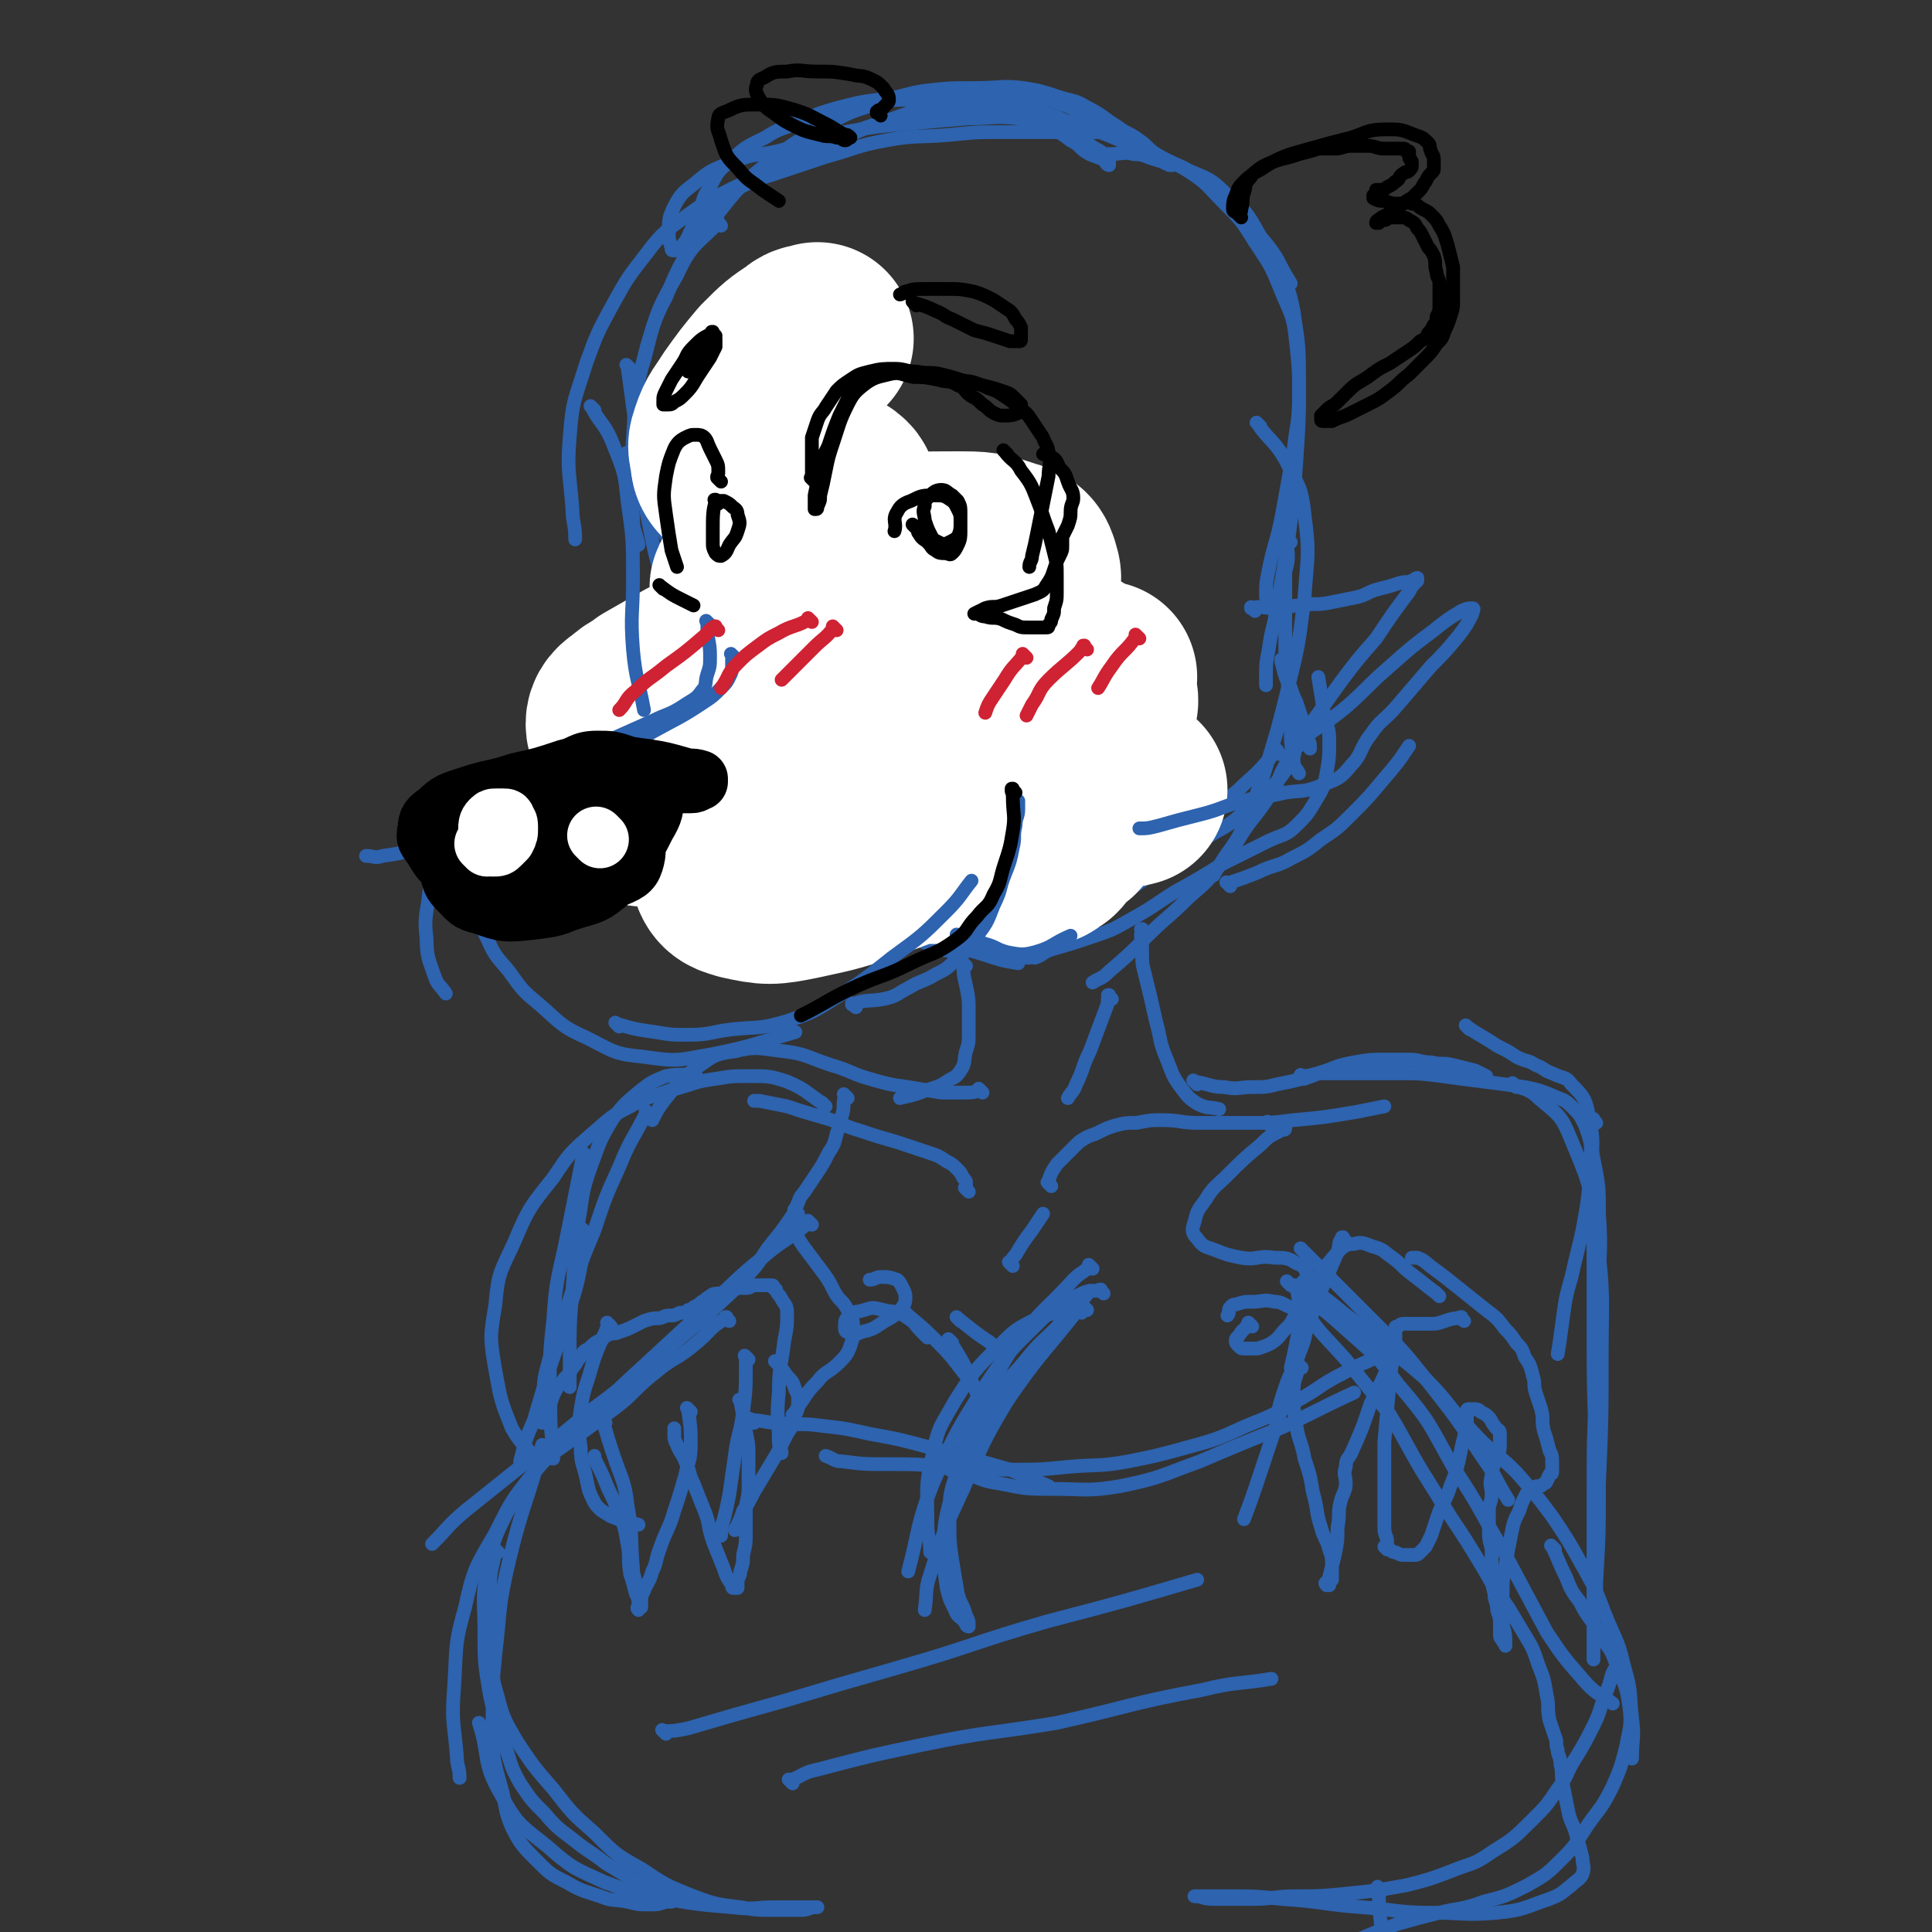 <svg viewBox='0 0 702 702' version='1.1' xmlns='http://www.w3.org/2000/svg' xmlns:xlink='http://www.w3.org/1999/xlink'><rect x="0" y="0" width="702" height="702" fill="#333333" stroke="none"/><g fill='none' stroke='#2D63AF' stroke-width='5' stroke-linecap='round' stroke-linejoin='round'><path d='M262,74c-1,-1 -1,-1 -1,-1 -1,-1 0,0 0,0 0,0 0,0 0,0 6,-4 6,-4 12,-7 8,-4 8,-4 16,-8 9,-4 9,-5 17,-8 9,-4 9,-4 17,-6 9,-2 9,-2 17,-3 9,-1 9,-1 17,0 7,0 7,1 13,2 5,1 5,1 10,3 5,2 5,2 9,5 4,2 3,3 7,5 2,1 3,1 5,2 1,1 1,2 2,2 0,-1 0,-1 0,-2 0,-1 0,-1 -1,-1 -2,-2 -2,-2 -4,-3 -3,-2 -3,-2 -5,-3 -5,-2 -5,-2 -9,-4 -7,-2 -7,-3 -14,-4 -9,-1 -9,0 -18,0 -12,1 -12,1 -23,2 -11,1 -11,1 -22,3 -11,2 -11,3 -21,6 -10,3 -11,1 -20,5 -8,3 -8,3 -14,8 -4,3 -5,4 -7,8 -2,4 -2,5 -2,9 0,3 0,3 1,6 0,1 0,1 1,1 1,0 1,0 2,-1 2,-2 2,-2 3,-4 2,-4 2,-5 4,-9 2,-5 1,-5 4,-9 3,-6 3,-6 8,-10 5,-5 6,-5 12,-8 6,-4 7,-3 13,-6 7,-3 7,-3 14,-5 8,-2 8,-2 16,-3 8,-1 8,-2 15,-3 9,-1 9,-1 18,-1 9,0 10,-1 18,0 6,1 6,1 12,3 6,2 6,1 11,4 6,3 6,4 11,7 4,3 4,2 8,5 3,2 3,3 6,5 2,2 2,2 4,3 1,0 0,1 1,1 0,0 1,0 1,0 0,0 0,0 0,0 -2,-1 -2,0 -3,-1 -3,-1 -3,-2 -6,-3 -5,-3 -5,-3 -10,-5 -7,-3 -7,-3 -14,-5 -9,-3 -9,-4 -17,-6 -10,-3 -10,-3 -20,-4 -9,-1 -9,0 -18,0 -10,1 -11,-1 -20,2 -11,3 -11,4 -21,9 -10,6 -10,6 -19,13 -11,9 -11,10 -19,20 -10,13 -11,13 -17,28 -7,13 -5,15 -10,29 '/><path d='M255,86c-1,-1 -1,-1 -1,-1 -1,-1 0,0 0,0 0,0 0,0 0,0 0,0 -1,0 0,0 0,-3 1,-3 2,-5 2,-3 2,-4 5,-6 7,-6 7,-6 14,-10 11,-6 12,-4 23,-9 12,-6 11,-7 24,-11 11,-4 11,-4 22,-6 10,-2 10,-1 20,-2 6,0 6,-1 12,0 5,0 5,0 10,2 4,1 4,2 8,4 3,2 3,3 6,5 2,1 2,1 4,2 1,0 2,0 2,0 0,0 0,0 -1,0 -3,0 -3,-1 -6,-1 -7,0 -7,0 -13,0 -11,0 -11,0 -21,0 -10,0 -10,0 -20,1 -12,1 -12,0 -23,2 -11,2 -11,3 -22,6 -9,3 -9,3 -18,6 -9,3 -9,2 -17,6 -8,4 -8,4 -15,9 -8,6 -9,6 -15,14 -7,9 -7,9 -12,18 -6,11 -6,11 -10,22 -4,13 -5,13 -6,27 -1,12 0,13 1,26 0,5 1,5 1,11 '/><path d='M262,82c-1,-1 -1,-1 -1,-1 -1,-1 0,0 0,0 0,0 0,0 0,0 0,0 0,-1 0,0 -8,8 -10,8 -15,19 -7,12 -7,13 -11,26 -4,16 -4,16 -5,33 -1,14 -1,14 0,29 0,5 1,5 2,10 '/><path d='M229,134c-1,-1 -1,-1 -1,-1 -1,-1 0,0 0,0 0,0 0,0 0,0 1,8 1,7 2,15 2,13 1,13 3,26 2,13 2,13 5,27 3,11 3,11 6,23 3,7 3,7 6,14 3,6 3,6 5,12 2,6 2,7 4,12 '/><path d='M229,166c-1,-1 -1,-1 -1,-1 -1,-1 0,0 0,0 0,0 0,0 0,0 0,0 0,0 0,0 -1,-1 0,0 0,0 4,9 4,9 8,18 4,9 5,9 9,18 5,10 5,10 9,21 5,10 4,10 8,20 4,10 4,10 7,19 3,7 3,7 5,13 '/><path d='M252,222c-1,-1 -1,-1 -1,-1 -1,-1 0,0 0,0 0,0 0,0 0,0 0,0 0,0 0,0 -1,-1 0,0 0,0 3,8 2,8 5,15 3,9 3,9 6,17 3,11 4,11 6,22 2,8 2,8 3,17 1,7 1,7 2,13 '/><path d='M267,247c-1,-1 -1,-1 -1,-1 -1,-1 0,0 0,0 1,2 1,2 1,4 1,3 1,3 1,5 1,6 1,6 2,12 1,6 2,6 2,11 1,11 1,11 1,22 0,8 0,8 0,16 0,4 1,4 1,8 '/><path d='M278,304c-1,-1 -1,-1 -1,-1 -1,-1 0,0 0,0 6,3 6,2 11,5 4,2 4,2 8,4 4,2 4,1 8,3 3,1 3,2 6,3 2,1 2,1 4,2 1,0 1,1 1,1 0,0 -1,0 -2,0 -4,-1 -4,-1 -7,-2 -6,-2 -6,-3 -11,-5 -7,-3 -7,-2 -13,-4 -4,-1 -4,-1 -7,-3 -1,0 -1,-1 -1,-1 0,0 1,0 1,0 3,1 3,1 6,2 7,3 7,4 13,7 8,5 8,4 15,9 8,6 7,7 15,12 8,5 8,5 16,8 4,2 4,1 8,2 '/><path d='M285,307c-1,-1 -1,-1 -1,-1 -1,-1 0,0 0,0 0,0 0,0 0,0 0,0 -1,-1 0,0 1,0 2,1 4,2 8,4 8,4 16,8 8,5 8,5 15,10 10,7 9,8 20,13 9,5 9,5 19,8 6,2 6,2 12,3 '/><path d='M396,56c-1,-1 -1,-1 -1,-1 -1,-1 0,0 0,0 0,0 0,0 0,0 0,0 0,0 0,0 -1,-1 0,0 0,0 0,0 0,0 0,0 4,1 4,1 8,1 5,0 5,-1 9,0 4,0 4,1 8,2 6,2 7,1 12,4 7,3 8,3 13,8 8,7 8,7 13,16 7,8 6,9 11,17 '/><path d='M416,54c-1,-1 -1,-1 -1,-1 -1,-1 0,0 0,0 0,0 0,0 0,0 0,0 -1,-1 0,0 1,1 2,1 5,3 7,4 7,3 13,7 6,4 6,5 11,10 7,7 7,7 12,15 6,9 6,9 10,19 4,9 4,9 5,18 1,9 1,10 1,19 0,10 -1,10 -2,20 -2,11 -2,11 -4,22 -2,11 -3,11 -5,21 -1,5 -1,5 -1,10 '/><path d='M468,103c-1,-1 -1,-1 -1,-1 -1,-1 0,0 0,0 0,0 0,0 0,0 0,0 0,0 0,0 -1,-1 0,0 0,0 2,6 2,6 3,11 2,13 2,13 2,25 0,15 0,15 -1,30 -1,14 -1,14 -3,29 -2,12 -2,12 -4,23 -1,8 -2,8 -3,16 -1,5 -1,5 -1,10 0,2 0,2 0,3 '/><path d='M469,197c-1,-1 -1,-1 -1,-1 -1,-1 0,0 0,0 0,0 0,0 0,0 0,0 0,-1 0,0 -1,2 0,3 0,6 0,4 -1,4 -1,7 0,6 0,6 0,11 0,7 0,7 0,13 0,8 0,8 1,16 0,7 0,7 1,14 0,7 0,7 1,13 0,3 1,3 2,5 '/><path d='M467,241c-1,-1 -1,-1 -1,-1 -1,-1 0,0 0,0 0,0 0,0 0,0 0,0 0,-1 0,0 -1,0 0,1 0,2 1,4 1,4 3,8 1,3 1,3 2,5 1,3 1,3 2,6 1,4 1,4 2,7 1,2 1,2 1,4 '/><path d='M472,271c-1,-1 -1,-1 -1,-1 -1,-1 0,0 0,0 0,0 0,0 0,0 -2,4 -2,4 -4,8 -3,5 -2,6 -5,10 -4,6 -4,6 -8,11 -5,7 -4,7 -9,13 -6,8 -6,8 -13,14 -8,8 -8,7 -15,14 -7,7 -7,7 -14,13 -3,3 -3,2 -6,4 '/><path d='M473,270c-1,-1 -1,-1 -1,-1 -1,-1 0,0 0,0 0,0 0,0 0,0 0,0 0,-1 0,0 -2,2 -1,3 -2,6 -1,3 -1,3 -3,5 -2,3 -2,3 -5,6 -5,5 -5,6 -11,10 -7,6 -8,5 -15,10 -8,5 -8,5 -15,10 -8,5 -8,6 -16,10 -7,4 -8,3 -14,7 -6,3 -6,4 -11,7 -4,2 -4,2 -7,5 -1,1 -1,1 -1,2 0,1 1,1 2,1 '/><path d='M465,274c-1,-1 -1,-1 -1,-1 -1,-1 0,0 0,0 0,0 0,0 0,0 0,0 0,-1 0,0 -2,1 -2,2 -3,3 -5,6 -6,6 -11,11 -6,5 -6,5 -11,10 -5,5 -5,5 -10,9 -7,6 -7,6 -13,11 -7,6 -7,6 -14,11 -7,5 -7,5 -13,10 -5,3 -5,3 -9,6 -2,1 -2,1 -4,3 0,0 0,1 0,1 3,-1 3,-2 6,-3 7,-2 7,-2 13,-4 9,-3 9,-3 16,-7 9,-5 8,-5 16,-10 9,-5 9,-5 17,-10 8,-4 8,-4 16,-8 6,-3 7,-2 11,-6 4,-4 4,-4 7,-9 3,-5 3,-5 4,-10 1,-6 1,-6 1,-12 0,-5 -1,-5 -2,-10 -1,-7 -1,-7 -2,-13 '/><path d='M351,351c-1,-1 -1,-1 -1,-1 -1,-1 0,0 0,0 0,0 0,0 0,0 0,0 -1,-1 0,0 0,3 0,4 1,8 1,5 1,5 1,9 0,4 0,4 0,8 0,4 0,4 -1,7 -1,4 0,4 -2,7 -2,3 -2,2 -5,4 -3,2 -4,2 -7,3 -5,2 -6,2 -10,3 '/><path d='M416,339c-1,-1 -1,-1 -1,-1 -1,-1 0,0 0,0 0,0 0,0 0,0 0,0 0,-1 0,0 -1,2 0,3 0,7 0,5 0,5 1,9 2,8 2,8 4,17 2,7 1,7 4,14 2,5 2,6 5,10 3,4 3,4 6,6 4,2 4,1 8,2 '/><path d='M357,397c-1,-1 -1,-1 -1,-1 -1,-1 0,0 0,0 0,0 0,0 0,0 0,0 0,0 0,0 -1,-1 0,0 0,0 -2,1 -3,1 -5,1 -5,0 -5,0 -9,0 -6,-1 -6,-1 -12,-2 -7,-1 -7,-1 -14,-3 -7,-2 -7,-3 -14,-5 -9,-3 -9,-4 -17,-5 -9,-1 -10,-2 -18,0 -8,1 -8,2 -14,6 -7,5 -6,5 -11,11 -3,4 -3,4 -5,8 '/><path d='M435,394c-1,-1 -1,-1 -1,-1 -1,-1 0,0 0,0 0,0 0,0 0,0 0,0 0,0 0,0 -1,-1 0,0 0,0 6,1 6,2 11,2 5,1 5,0 10,0 5,0 5,0 9,-1 5,-1 5,-1 9,-2 5,-1 5,-2 9,-3 5,-2 5,-2 10,-3 6,-1 6,-1 11,-1 5,0 5,0 9,0 4,0 4,1 8,1 4,1 4,0 8,1 4,1 4,1 8,2 2,1 2,1 4,2 '/><path d='M295,445c-1,-1 -1,-1 -1,-1 -1,-1 0,0 0,0 0,0 0,0 0,0 0,0 0,0 0,0 -1,-1 0,0 0,0 -8,7 -9,6 -17,13 -10,8 -10,9 -19,17 -13,12 -13,12 -26,24 -11,10 -10,10 -22,20 -4,4 -5,3 -10,7 '/><path d='M290,441c-1,-1 -1,-1 -1,-1 -1,-1 0,0 0,0 0,0 0,0 0,0 -4,6 -4,6 -8,11 -5,6 -4,7 -9,12 -6,7 -7,7 -13,13 -11,10 -11,9 -21,18 -12,10 -12,10 -24,19 -12,10 -12,10 -25,20 -10,8 -10,8 -20,16 -7,6 -6,6 -12,12 '/><path d='M265,480c-1,-1 -1,-1 -1,-1 -1,-1 0,0 0,0 0,0 0,0 0,0 0,0 0,-1 0,0 -6,3 -6,5 -11,9 -7,6 -8,5 -14,10 -9,7 -8,8 -16,14 -8,6 -8,6 -15,11 -8,6 -8,5 -14,12 -8,10 -8,10 -14,22 -7,12 -8,13 -11,27 -4,14 -3,14 -4,29 -1,13 0,13 1,25 0,4 1,4 1,8 '/><path d='M212,520c-1,-1 -1,-1 -1,-1 -1,-1 0,0 0,0 0,0 0,0 0,0 -3,3 -3,2 -6,5 -5,5 -6,5 -10,10 -6,8 -7,8 -11,16 -5,10 -5,11 -7,21 -2,10 -1,11 -1,21 0,12 0,12 2,24 2,9 2,9 5,17 3,8 2,8 6,15 4,6 4,6 9,11 5,6 6,6 11,10 5,4 6,4 11,8 5,3 5,3 10,6 4,2 4,2 7,3 3,1 3,1 5,2 1,0 2,0 2,1 0,1 0,1 0,2 -1,0 -1,0 -2,0 -3,1 -3,1 -6,1 -4,0 -4,0 -8,-1 -5,-1 -5,0 -10,-2 -6,-2 -7,-2 -12,-5 -6,-3 -6,-3 -11,-8 -5,-5 -6,-6 -9,-12 -3,-7 -2,-8 -4,-15 -2,-7 -2,-7 -3,-13 -1,-7 0,-7 0,-14 0,-11 0,-11 1,-21 2,-17 1,-17 5,-34 5,-21 7,-22 12,-42 '/><path d='M181,564c-1,-1 -1,-1 -1,-1 -1,-1 0,0 0,0 0,0 0,0 0,0 -1,7 -2,7 -2,15 -1,9 -1,9 0,18 1,11 0,11 3,21 2,8 3,9 7,16 6,9 6,9 13,17 7,9 7,9 15,16 8,8 8,8 17,13 9,6 9,6 19,10 8,3 9,3 17,4 6,1 6,1 12,1 5,0 5,0 10,0 3,0 3,-1 5,-1 1,0 1,0 1,0 -1,0 -2,0 -4,0 -6,0 -6,0 -11,0 -8,0 -8,1 -16,0 -12,-1 -12,-1 -24,-3 -11,-2 -11,-2 -22,-6 -11,-5 -12,-5 -21,-13 -10,-8 -11,-8 -17,-19 -7,-12 -4,-14 -8,-26 '/><path d='M474,455c-1,-1 -1,-1 -1,-1 -1,-1 0,0 0,0 0,0 0,0 0,0 0,0 0,0 0,0 -1,-1 0,0 0,0 6,6 6,6 11,11 8,8 8,8 16,16 10,10 10,10 18,20 11,14 11,14 21,29 5,7 4,7 9,15 '/><path d='M469,467c-1,-1 -1,-1 -1,-1 -1,-1 0,0 0,0 0,0 0,0 0,0 0,0 -1,-1 0,0 9,7 11,8 21,17 10,9 11,9 19,20 12,14 11,14 20,30 10,15 9,15 18,30 8,15 8,15 16,30 6,9 6,9 13,17 5,6 6,5 11,9 '/><path d='M475,467c-1,-1 -1,-1 -1,-1 -1,-1 0,0 0,0 0,0 0,0 0,0 0,0 -1,-1 0,0 6,5 7,5 14,11 8,6 8,6 15,12 8,6 8,6 15,12 9,9 8,10 16,18 8,9 9,8 17,16 7,8 7,8 13,16 6,9 6,9 11,18 5,9 5,9 8,17 4,10 5,10 7,19 3,10 2,10 3,19 1,8 0,8 0,15 '/><path d='M565,563c-1,-1 -1,-1 -1,-1 -1,-1 0,0 0,0 0,0 0,0 0,0 0,0 -1,-1 0,0 2,4 2,5 5,11 2,5 2,5 5,9 3,6 4,6 7,11 3,6 4,5 6,11 3,8 4,8 5,16 1,7 0,8 -1,14 -2,8 -2,8 -5,15 -4,8 -4,7 -9,14 -4,6 -4,7 -9,12 -6,6 -6,6 -13,10 -8,4 -8,4 -16,6 -8,3 -8,2 -16,4 -8,2 -8,2 -15,4 -8,3 -8,3 -15,6 -3,1 -3,2 -6,3 '/><path d='M589,606c-1,-1 -1,-1 -1,-1 -1,-1 0,0 0,0 0,0 0,0 0,0 0,0 0,-1 0,0 -3,3 -2,4 -4,9 -3,7 -2,7 -5,13 -3,6 -3,6 -6,11 -4,6 -3,7 -7,12 -4,6 -4,6 -9,11 -7,7 -7,7 -15,12 -7,5 -8,4 -15,7 -8,3 -8,3 -16,5 -11,2 -11,2 -21,3 -10,1 -10,1 -19,1 -8,0 -8,1 -16,1 -7,0 -7,0 -14,0 -4,0 -4,-1 -7,-1 0,0 0,0 0,0 6,0 6,0 12,0 10,0 10,0 20,1 15,1 15,2 29,3 13,1 13,2 25,2 12,0 12,1 24,0 10,-1 10,-2 19,-5 5,-2 4,-2 8,-5 2,-2 3,-2 4,-4 1,-3 0,-3 0,-6 -1,-4 -1,-4 -2,-7 -1,-5 -2,-5 -3,-9 -1,-5 -1,-5 -2,-10 -1,-4 0,-4 -1,-8 0,-3 -1,-3 -1,-5 -1,-3 0,-3 -1,-5 -1,-3 -1,-3 -2,-6 -1,-5 0,-5 -1,-9 -1,-6 -1,-6 -3,-11 -2,-6 -2,-6 -5,-11 -3,-5 -3,-5 -6,-10 -5,-7 -5,-7 -9,-14 -6,-10 -6,-10 -12,-19 -5,-8 -5,-8 -10,-16 -6,-10 -6,-11 -12,-21 -8,-10 -8,-10 -16,-20 -8,-9 -9,-9 -15,-18 -3,-4 -2,-5 -3,-9 '/><path d='M253,391c-1,-1 -1,-1 -1,-1 -1,-1 0,0 0,0 0,0 0,0 0,0 -5,1 -5,0 -10,1 -5,2 -5,2 -9,5 -6,5 -6,5 -10,10 -5,8 -5,9 -8,17 -4,11 -3,11 -5,22 -2,11 -1,12 -2,24 -1,12 -1,12 -1,25 0,5 0,5 0,10 '/><path d='M236,405c-1,-1 -1,-1 -1,-1 -1,-1 0,0 0,0 0,0 0,0 0,0 -5,10 -6,10 -10,20 -5,11 -5,11 -9,23 -5,12 -5,12 -9,25 -4,12 -5,12 -8,24 -2,7 -1,7 -2,13 '/><path d='M197,517c-1,-1 -1,-1 -1,-1 -1,-1 0,0 0,0 0,0 0,0 0,0 0,0 0,0 0,0 -1,-1 0,0 0,0 2,-3 2,-3 4,-6 1,-3 1,-3 2,-5 1,-2 2,-2 3,-4 2,-2 2,-2 3,-4 2,-2 1,-2 3,-4 1,-2 1,-2 3,-3 2,-2 2,-2 4,-3 2,-1 1,-1 3,-2 2,-1 2,0 4,-1 3,-1 3,-1 5,-2 2,-1 2,-1 4,-2 3,-1 3,-1 5,-1 2,0 2,-1 4,-1 2,0 2,0 4,-1 2,0 2,0 3,-1 1,0 1,0 2,-1 2,-1 2,-1 3,-2 2,-1 1,-1 3,-2 1,-1 2,-1 3,-1 2,0 2,-1 3,-1 2,-1 2,-1 4,-1 2,0 2,0 3,0 2,0 2,-1 3,-1 1,0 1,0 2,0 1,0 1,0 2,0 0,0 0,0 0,0 1,0 1,0 2,0 1,0 1,0 1,1 1,1 1,0 1,1 1,2 1,1 2,3 1,2 2,2 2,5 0,5 0,5 -1,10 -1,9 -2,9 -2,19 -1,9 0,9 0,18 0,2 1,2 1,4 '/><path d='M283,496c-1,-1 -1,-1 -1,-1 -1,-1 0,0 0,0 0,0 0,0 0,0 0,0 0,0 0,0 -1,-1 0,0 0,0 0,0 0,0 0,0 0,0 -1,-1 0,0 1,1 2,2 4,5 2,2 2,2 3,5 1,2 1,2 1,4 0,3 0,3 -1,5 -1,4 -1,4 -3,7 -3,6 -3,6 -6,11 -3,5 -3,5 -6,10 -2,4 -2,4 -4,7 -1,3 -1,3 -2,5 0,1 -1,1 -1,2 '/><path d='M272,494c-1,-1 -1,-1 -1,-1 -1,-1 0,0 0,0 0,0 0,0 0,0 0,0 0,0 0,0 -1,-1 0,0 0,0 0,2 0,2 0,4 0,8 0,8 -1,16 -1,8 -2,8 -3,16 -1,7 -1,7 -2,14 -1,5 -1,5 -2,9 -1,3 -1,3 -1,6 '/><path d='M270,510c-1,-1 -1,-1 -1,-1 -1,-1 0,0 0,0 0,0 0,0 0,0 0,0 0,0 0,0 -1,-1 0,0 0,0 1,5 1,6 2,11 1,5 1,5 1,10 0,5 0,5 0,10 0,5 -1,5 -1,9 0,4 0,4 0,8 0,4 0,4 -1,8 0,3 0,3 -1,6 0,2 -1,2 -1,4 0,1 0,1 0,2 0,0 -1,0 -1,0 -1,0 -1,0 -1,-1 -2,-3 -2,-3 -3,-6 -2,-5 -2,-5 -4,-10 -2,-6 -1,-6 -3,-11 -2,-5 -2,-5 -4,-10 -2,-4 -1,-4 -3,-8 -1,-3 -2,-3 -3,-6 -1,-2 -1,-2 -1,-4 0,-1 0,-1 0,-2 '/><path d='M251,513c-1,-1 -1,-1 -1,-1 -1,-1 0,0 0,0 0,0 0,0 0,0 0,0 0,0 0,0 -1,-1 0,0 0,0 0,0 0,0 0,0 1,7 1,7 1,13 0,6 -1,6 -2,11 -2,7 -2,7 -4,13 -2,7 -3,7 -5,13 -2,5 -1,5 -3,9 -1,4 -2,4 -3,7 -1,2 -1,2 -1,4 0,1 0,1 0,2 0,0 -1,0 -1,0 -1,0 0,1 0,1 0,0 0,0 0,0 0,-1 0,-1 0,-1 0,-3 0,-3 -1,-5 -1,-4 -1,-4 -2,-7 -1,-6 0,-6 -1,-11 -1,-6 -1,-6 -3,-11 -2,-5 -2,-5 -4,-9 -2,-5 -2,-5 -4,-9 -1,-2 -1,-2 -1,-3 '/><path d='M222,482c-1,-1 -1,-1 -1,-1 -1,-1 0,0 0,0 0,0 0,0 0,0 0,0 0,0 0,0 -1,-1 0,0 0,0 -1,3 -1,3 -2,5 -3,7 -3,7 -5,14 -2,6 -2,6 -3,12 -1,7 -1,7 0,14 0,6 1,6 2,11 1,5 1,5 3,9 2,3 3,3 6,5 5,2 6,2 10,3 '/><path d='M220,517c-1,-1 -1,-1 -1,-1 -1,-1 0,0 0,0 0,0 0,0 0,0 0,0 0,0 0,0 -1,-1 0,0 0,0 2,7 2,7 4,13 3,9 4,9 5,18 2,11 1,12 2,23 0,3 1,3 1,7 '/><path d='M523,471c-1,-1 -1,-1 -1,-1 -1,-1 0,0 0,0 0,0 0,0 0,0 0,0 0,0 0,0 -1,-1 0,0 0,0 -4,-3 -5,-4 -9,-7 -4,-3 -3,-3 -7,-6 -3,-2 -3,-3 -7,-4 -3,-1 -4,-2 -7,-1 -3,0 -4,1 -6,3 -6,7 -7,8 -10,16 -5,12 -4,14 -7,26 '/><path d='M489,451c-1,-1 -1,-1 -1,-1 -1,-1 0,0 0,0 0,0 0,0 0,0 0,0 0,-1 0,0 -2,1 -1,2 -2,5 -3,7 -3,7 -6,14 -3,8 -3,8 -6,16 -4,13 -4,13 -8,26 -4,12 -4,12 -8,24 -3,9 -3,9 -6,17 '/><path d='M473,497c-1,-1 -1,-1 -1,-1 -1,-1 0,0 0,0 0,0 0,0 0,0 0,0 0,0 0,0 -1,-1 0,0 0,0 -1,5 -2,5 -2,10 0,6 0,6 1,12 1,6 2,6 3,12 2,6 2,6 3,12 2,7 1,7 3,13 1,4 2,4 3,8 1,3 1,3 1,6 0,2 0,2 0,3 0,1 0,1 0,2 0,0 -1,0 -1,0 0,0 0,1 0,1 0,0 -1,0 -1,0 -1,0 0,1 0,1 0,0 1,0 1,0 0,-1 0,-2 0,-3 1,-4 1,-4 2,-8 1,-5 1,-5 1,-10 1,-5 0,-5 1,-9 1,-4 2,-4 2,-7 0,-3 -1,-3 0,-6 0,-3 1,-3 2,-5 4,-9 4,-9 7,-18 4,-8 4,-8 8,-17 '/><path d='M532,480c-1,-1 -1,-1 -1,-1 -1,-1 0,0 0,0 0,0 0,0 0,0 0,0 0,0 0,0 -1,-1 0,0 0,0 0,0 0,0 0,0 0,0 0,-1 0,0 -3,0 -3,0 -6,1 -3,1 -3,1 -5,1 -3,0 -3,0 -5,0 -2,0 -2,0 -4,0 -2,0 -2,0 -3,1 -1,0 -1,0 -1,1 0,2 0,2 0,4 -1,7 -1,7 -2,14 -1,12 -1,12 -2,23 0,9 0,9 0,18 0,7 0,7 0,13 0,3 1,3 1,5 0,1 0,1 0,1 0,1 0,1 0,2 0,0 0,0 0,0 0,0 0,-1 0,-1 -1,0 -1,0 -1,0 0,0 0,0 0,0 1,0 1,0 1,0 1,0 0,1 1,1 1,1 1,1 2,1 2,1 2,1 3,1 1,0 1,0 2,0 1,0 1,0 2,0 1,0 1,0 2,-1 1,-1 1,-1 2,-2 1,-2 1,-2 2,-4 1,-3 1,-3 2,-6 1,-3 1,-3 2,-5 2,-4 2,-4 3,-7 2,-5 2,-5 3,-9 1,-5 1,-5 2,-9 1,-4 1,-4 1,-7 0,-1 0,-1 0,-2 0,-1 0,-1 1,-1 0,0 1,0 1,0 2,0 2,0 3,1 2,1 2,1 3,2 1,1 1,2 2,3 1,2 2,1 2,3 0,1 0,2 0,3 0,3 0,3 -1,5 -1,4 -2,4 -2,7 -1,4 0,4 0,7 0,3 -1,3 -1,6 0,4 0,4 0,8 0,4 1,4 1,7 0,4 0,4 0,7 0,4 0,4 1,8 0,3 1,3 1,6 1,3 1,3 1,5 0,2 0,2 0,3 0,2 0,2 1,3 0,1 1,1 1,1 0,0 0,0 0,0 0,1 0,1 0,1 0,0 0,-1 0,-2 0,-4 -1,-4 -1,-7 0,-5 0,-5 0,-9 0,-6 0,-6 1,-11 1,-6 1,-6 2,-11 1,-5 1,-5 3,-9 1,-3 1,-3 2,-5 1,-2 1,-2 3,-3 1,-1 1,-1 2,-1 1,0 1,0 2,-1 1,0 1,-1 1,-1 0,0 0,0 0,0 1,-1 0,-1 1,-2 0,-1 1,0 1,-1 0,-1 0,-2 0,-3 0,-3 0,-3 -1,-5 -1,-4 -1,-4 -2,-7 -1,-4 0,-4 -1,-8 -1,-3 -1,-3 -2,-6 -1,-3 0,-3 -1,-6 -1,-4 -1,-4 -3,-7 -1,-3 -1,-3 -3,-5 -2,-3 -2,-3 -4,-5 -3,-4 -3,-4 -7,-7 -5,-4 -5,-4 -10,-8 -5,-4 -5,-4 -9,-7 -3,-2 -3,-3 -6,-4 -1,0 -1,0 -2,0 '/><path d='M534,374c-1,-1 -1,-1 -1,-1 -1,-1 0,0 0,0 0,0 0,0 0,0 0,0 -1,-1 0,0 4,3 5,3 11,7 4,2 4,2 7,4 4,2 4,1 7,3 3,1 3,2 6,3 4,2 5,1 7,4 4,4 5,5 6,10 2,10 2,10 1,20 -1,12 -1,12 -3,23 -2,9 -2,8 -4,17 -2,7 -2,7 -3,14 -1,7 -1,8 -2,14 '/><path d='M551,395c-1,-1 -1,-1 -1,-1 -1,-1 0,0 0,0 0,0 0,0 0,0 0,0 -1,-1 0,0 3,2 5,1 9,5 7,6 8,6 11,13 7,17 8,18 10,36 3,23 2,23 2,46 0,22 0,22 -1,45 0,18 0,18 -1,36 0,6 0,6 -1,12 '/><path d='M580,408c-1,-1 -1,-1 -1,-1 -1,-1 0,0 0,0 0,0 0,0 0,0 0,0 0,-1 0,0 -1,1 -1,2 -1,5 0,16 1,16 1,32 0,23 0,23 0,46 0,25 1,26 1,50 '/><path d='M213,448c-1,-1 -1,-1 -1,-1 -1,-1 0,0 0,0 0,0 0,0 0,0 0,0 0,0 0,0 -1,-1 0,0 0,0 0,7 0,7 -1,13 -2,11 -3,11 -6,22 -6,17 -6,17 -11,34 -3,7 -3,7 -5,15 '/><path d='M274,517c-1,-1 -1,-1 -1,-1 -1,-1 0,0 0,0 0,0 0,0 0,0 0,0 -1,-1 0,0 4,0 5,1 10,1 8,1 8,0 15,1 9,1 9,1 18,3 11,2 11,2 22,5 15,4 15,4 29,8 7,3 7,3 14,6 '/><path d='M345,534c-1,-1 -1,-1 -1,-1 -1,-1 0,0 0,0 0,0 0,0 0,0 0,0 -1,-1 0,0 1,0 2,0 4,1 8,3 8,4 15,5 10,2 10,2 19,2 13,0 13,1 25,-1 15,-3 15,-4 29,-9 14,-6 14,-6 29,-12 13,-6 14,-7 27,-13 '/><path d='M503,493c-1,-1 -1,-1 -1,-1 -1,-1 0,0 0,0 0,0 0,0 0,0 0,0 0,0 0,0 -1,-1 0,0 0,0 -7,4 -7,3 -14,7 -8,4 -8,5 -15,9 -10,6 -10,6 -20,10 -11,5 -11,5 -22,8 -11,3 -11,3 -21,5 -11,2 -11,1 -22,2 -10,1 -10,1 -21,1 -12,0 -12,0 -23,-1 -11,-1 -11,-1 -22,-1 -8,0 -8,0 -16,-1 -3,0 -3,-1 -6,-2 '/><path d='M308,399c-1,-1 -1,-1 -1,-1 -1,-1 0,0 0,0 0,0 0,0 0,0 0,0 0,0 0,0 -1,-1 0,0 0,0 0,0 0,0 0,0 -1,4 0,4 -1,7 -1,4 -1,4 -2,7 -1,4 -1,4 -3,7 -2,4 -2,4 -4,7 -2,3 -2,3 -4,6 -2,3 -2,2 -3,5 -1,2 -1,3 -1,5 0,3 -1,3 0,5 1,3 1,3 3,6 3,4 3,4 6,8 3,4 3,4 5,8 2,4 3,3 5,7 2,3 2,4 2,7 0,3 0,3 -1,6 -1,3 -2,4 -4,6 -4,4 -5,3 -8,7 -4,4 -4,5 -7,9 -1,2 -1,2 -2,3 '/><path d='M462,409c-1,-1 -1,-1 -1,-1 -1,-1 0,0 0,0 0,0 0,0 0,0 0,0 0,0 0,0 -1,-1 0,0 0,0 1,1 0,1 1,1 1,0 2,0 3,0 1,0 2,1 2,1 0,1 -1,0 -2,1 -4,2 -4,2 -7,5 -6,5 -6,5 -12,11 -4,4 -5,4 -8,9 -3,4 -3,4 -4,8 -1,3 -1,4 1,6 2,3 3,3 6,4 5,2 5,2 10,3 6,1 6,-1 12,0 4,0 5,0 8,2 3,1 3,2 4,4 2,3 2,4 2,7 0,6 -1,6 -2,11 -1,6 -1,6 -3,11 -2,6 -3,6 -5,12 -2,6 -2,6 -3,11 '/><path d='M382,431c-1,-1 -1,-1 -1,-1 -1,-1 0,0 0,0 0,0 0,0 0,0 0,0 0,0 0,0 -1,-1 0,0 0,0 0,0 0,0 0,0 0,0 0,-1 0,-1 1,-3 1,-3 3,-6 2,-2 2,-2 4,-4 2,-2 2,-2 4,-4 3,-2 3,-2 6,-3 4,-2 4,-2 7,-3 4,-1 4,-1 8,-1 5,-1 5,-1 9,-1 7,0 7,1 13,1 10,0 10,0 19,0 8,0 8,0 16,-1 11,-1 11,-1 23,-3 5,-1 5,-1 10,-2 '/><path d='M352,433c-1,-1 -1,-1 -1,-1 -1,-1 0,0 0,0 0,0 0,0 0,0 0,0 0,0 0,0 -1,-1 0,0 0,0 0,0 0,0 0,0 0,-1 0,-1 0,-2 0,-1 0,-1 -1,-2 -1,-2 -1,-2 -2,-3 -2,-2 -2,-2 -4,-3 -3,-2 -3,-2 -6,-3 -6,-2 -6,-2 -12,-4 -7,-2 -7,-2 -13,-4 -7,-2 -7,-3 -14,-5 -7,-2 -7,-2 -13,-4 -5,-1 -5,-1 -10,-2 -1,0 -1,0 -2,0 '/><path d='M395,476c-1,-1 -1,-1 -1,-1 -1,-1 0,0 0,0 0,0 0,0 0,0 0,0 0,0 0,0 -1,-1 0,0 0,0 -2,2 -3,1 -4,3 -12,15 -13,15 -24,31 -9,15 -9,16 -16,32 -7,15 -7,15 -12,31 -2,6 -1,6 -2,13 '/><path d='M346,488c-1,-1 -1,-1 -1,-1 -1,-1 0,0 0,0 0,0 0,0 0,0 0,0 0,0 0,0 -1,-1 0,0 0,0 0,0 0,0 0,0 5,8 5,8 9,17 3,7 3,7 5,14 '/></g>
<g fill='none' stroke='#FFFFFF' stroke-width='70' stroke-linecap='round' stroke-linejoin='round'><path d='M274,239c-1,-1 -1,-1 -1,-1 -1,-1 0,0 0,0 0,0 0,0 0,0 0,0 0,0 0,0 -1,-1 0,0 0,0 -3,1 -4,1 -7,2 -8,3 -8,2 -15,5 -7,4 -7,4 -14,8 -3,3 -4,2 -7,5 -3,2 -4,3 -4,5 0,2 1,3 3,3 11,1 12,1 23,0 14,-1 14,-2 28,-4 11,-2 11,-2 22,-5 8,-2 8,-3 15,-5 6,-2 6,-2 11,-4 2,-1 2,-1 4,-1 1,0 1,0 1,0 0,0 -1,0 -2,0 -8,3 -8,3 -16,6 -13,6 -13,5 -27,11 -14,6 -14,7 -28,13 -10,5 -10,5 -21,10 -5,3 -5,3 -10,5 -1,0 -1,1 -1,1 4,1 5,2 9,1 15,-2 15,-2 30,-5 21,-5 21,-5 41,-11 21,-6 21,-6 41,-13 15,-5 15,-6 30,-11 9,-4 9,-4 19,-7 1,-1 2,-1 2,-1 0,0 -2,1 -3,1 -8,3 -8,2 -16,5 -16,5 -16,5 -31,10 -16,6 -16,5 -31,11 -12,5 -13,5 -24,11 -10,5 -10,6 -18,12 -6,5 -7,5 -11,11 -3,4 -3,6 -2,9 1,4 3,4 6,5 9,2 10,2 20,0 14,-3 14,-3 28,-8 16,-6 16,-6 31,-13 13,-6 13,-7 26,-13 9,-5 9,-5 18,-10 4,-2 4,-1 7,-3 1,-1 2,-2 1,-2 -2,-1 -4,-1 -7,-1 -7,0 -7,1 -14,2 -17,3 -17,2 -33,5 -16,3 -16,4 -31,8 -12,4 -12,3 -24,8 -7,3 -7,4 -13,8 -2,1 -3,2 -3,3 0,2 0,3 2,3 9,1 9,1 19,0 14,-1 14,-2 29,-4 15,-2 16,-2 31,-5 13,-3 13,-4 27,-7 8,-2 9,-1 17,-3 5,-1 5,-1 9,-2 1,0 1,0 1,0 0,0 0,0 0,0 -4,1 -4,1 -7,1 -5,0 -5,0 -9,0 -14,1 -14,1 -27,3 -12,1 -12,2 -24,3 -10,1 -10,1 -20,2 -6,1 -6,1 -12,2 -2,0 -2,0 -3,1 0,0 0,1 0,1 5,1 5,2 10,2 11,1 11,0 22,0 10,0 10,0 21,-1 8,0 8,0 16,-1 4,0 4,-1 8,-1 1,0 1,0 2,0 0,0 0,1 0,1 -1,0 -1,0 -2,0 -1,1 0,1 -1,2 -1,1 -1,0 -2,1 -1,1 -1,1 -1,2 0,1 0,1 -1,2 -2,1 -2,2 -4,2 -4,1 -4,1 -8,1 -6,0 -6,-1 -11,-1 -10,-1 -10,-1 -20,-1 -12,0 -12,0 -23,0 -8,0 -8,0 -15,0 -3,0 -3,0 -5,0 0,0 0,0 0,0 3,-1 3,-1 5,-2 9,-3 9,-3 18,-6 13,-4 13,-3 26,-7 13,-5 13,-5 25,-11 10,-6 10,-5 19,-12 6,-4 7,-5 10,-10 2,-4 3,-4 2,-8 -1,-3 -1,-4 -4,-6 -5,-4 -6,-5 -12,-6 -9,-2 -9,-1 -19,-1 -13,0 -13,0 -26,2 -15,3 -15,3 -30,8 -13,5 -13,5 -26,10 -9,4 -9,5 -17,9 -4,2 -4,2 -7,4 0,0 0,0 0,0 5,-2 5,-1 10,-3 14,-5 14,-4 28,-10 17,-8 17,-8 33,-16 13,-7 13,-7 25,-16 8,-5 8,-5 14,-12 3,-3 4,-4 3,-7 -1,-4 -2,-5 -6,-6 -9,-3 -9,-3 -19,-3 -13,0 -13,0 -26,2 -12,2 -12,2 -24,5 -8,2 -8,3 -16,5 -5,2 -5,2 -9,3 -1,0 -1,0 -1,0 0,-1 0,-1 1,-2 4,-4 4,-4 8,-8 6,-5 6,-5 11,-9 5,-4 6,-3 10,-7 3,-3 3,-3 4,-6 1,-2 1,-3 0,-4 -2,-2 -4,-2 -7,-2 -5,-1 -5,0 -9,0 -6,0 -6,0 -11,-1 -4,-1 -4,-1 -7,-2 -3,-1 -3,0 -5,-2 -2,-2 -2,-3 -2,-5 -1,-4 -1,-4 0,-7 2,-6 3,-6 6,-11 5,-7 5,-7 10,-13 6,-6 6,-6 12,-10 2,-2 3,-1 5,-2 '/></g>
<g fill='none' stroke='#2D63AF' stroke-width='5' stroke-linecap='round' stroke-linejoin='round'><path d='M216,149c-1,-1 -1,-1 -1,-1 -1,-1 0,0 0,0 0,0 0,0 0,0 0,0 -1,-1 0,0 3,6 5,6 8,14 4,10 4,10 5,20 2,14 2,14 2,29 0,12 -1,12 0,25 1,11 2,11 4,22 '/><path d='M258,227c-1,-1 -1,-1 -1,-1 -1,-1 0,0 0,0 0,0 0,0 0,0 0,0 0,0 0,0 -1,-1 0,0 0,0 0,0 0,1 0,1 0,6 1,6 1,11 0,4 0,4 -1,7 -1,3 0,4 -2,6 -2,3 -3,3 -6,5 -6,4 -6,3 -12,6 -9,4 -9,4 -18,8 -11,4 -11,4 -21,8 -9,3 -9,3 -17,6 -6,2 -6,2 -12,3 '/><path d='M267,239c-1,-1 -1,-1 -1,-1 -1,-1 0,0 0,0 0,0 0,0 0,0 0,2 0,2 0,3 0,3 0,3 -1,5 -1,2 -1,2 -3,4 -3,3 -3,3 -6,5 -9,6 -10,6 -19,11 -10,6 -10,7 -20,12 -12,6 -12,6 -24,11 -11,6 -11,6 -23,11 -8,4 -8,4 -16,7 -8,3 -8,3 -15,4 -3,1 -3,0 -6,0 '/><path d='M219,272c-1,-1 -1,-1 -1,-1 -1,-1 0,0 0,0 0,0 0,0 0,0 0,0 0,0 0,0 -1,-1 0,0 0,0 0,0 0,0 0,0 -4,3 -4,3 -8,5 -8,4 -8,3 -15,6 -8,3 -8,3 -15,7 -6,3 -6,4 -10,8 -6,6 -7,5 -10,12 -4,7 -3,8 -4,15 -1,9 -2,9 -1,17 0,7 1,8 3,14 1,3 2,3 4,6 '/><path d='M173,325c-1,-1 -1,-1 -1,-1 -1,-1 0,0 0,0 0,0 0,0 0,0 0,2 -1,2 0,4 2,7 2,7 5,13 3,7 4,7 8,12 5,7 5,7 11,12 8,7 8,8 17,12 10,5 10,6 21,7 13,2 13,1 25,-1 15,-3 16,-4 30,-8 '/><path d='M225,373c-1,-1 -1,-1 -1,-1 -1,-1 0,0 0,0 0,0 0,0 0,0 7,2 7,2 14,3 6,1 6,1 12,1 8,0 8,-1 16,-2 10,-1 10,0 20,-3 9,-3 9,-3 17,-8 11,-7 11,-7 21,-15 11,-8 11,-8 20,-17 5,-5 5,-6 9,-11 '/><path d='M311,366c-1,-1 -1,-1 -1,-1 -1,-1 0,0 0,0 0,0 0,0 0,0 0,0 -1,0 0,0 4,-2 6,-1 11,-2 5,-1 5,-2 9,-4 5,-3 5,-2 10,-5 4,-2 4,-2 7,-5 5,-4 5,-4 8,-9 4,-5 4,-6 6,-11 3,-6 2,-6 4,-11 2,-5 2,-5 3,-10 1,-4 0,-4 1,-8 0,-3 1,-3 1,-6 0,-2 0,-2 0,-3 '/><path d='M349,341c-1,-1 -1,-1 -1,-1 -1,-1 0,0 0,0 0,0 0,0 0,0 0,0 0,0 0,0 -1,-1 0,0 0,0 5,2 5,1 10,3 4,1 4,2 8,3 5,1 6,1 10,0 7,-2 6,-3 13,-6 0,0 0,0 0,0 '/></g>
<g fill='none' stroke='#000000' stroke-width='21' stroke-linecap='round' stroke-linejoin='round'><path d='M160,303c-1,-1 -1,-1 -1,-1 -1,-1 0,0 0,0 0,0 0,0 0,0 0,0 -1,0 0,0 4,-2 5,-1 11,-3 5,-2 5,-3 10,-5 7,-2 7,-2 13,-4 7,-2 7,-2 13,-3 6,-1 6,-1 12,-2 5,-1 5,-1 10,-1 5,0 5,0 9,0 4,0 4,1 8,1 3,0 3,0 6,0 2,0 2,-1 3,-1 0,0 0,0 0,0 0,0 0,0 0,-1 -3,-1 -3,0 -6,-1 -7,-2 -7,-2 -13,-3 -9,-1 -9,-2 -18,-1 -8,1 -8,2 -16,4 -9,2 -9,1 -18,4 -7,2 -7,2 -13,6 -5,3 -4,4 -7,8 -2,3 -3,4 -3,7 0,4 1,4 2,7 2,5 1,6 4,9 4,4 4,5 9,6 8,3 9,3 18,2 8,-1 9,-1 17,-5 8,-4 8,-5 14,-11 7,-7 7,-7 11,-15 3,-5 3,-6 3,-11 0,-4 0,-5 -2,-7 -3,-3 -4,-3 -8,-4 -6,-2 -6,-2 -11,-2 -6,0 -6,2 -11,3 -9,3 -9,3 -18,5 -9,3 -9,2 -18,5 -6,2 -7,2 -11,6 -3,2 -4,3 -4,6 -1,4 0,4 2,7 3,5 3,5 7,8 7,5 7,4 14,7 9,3 9,4 18,5 6,1 7,1 13,-1 7,-2 7,-2 12,-6 6,-6 7,-6 10,-13 3,-6 3,-7 2,-12 -1,-6 -1,-7 -4,-10 -4,-4 -5,-4 -10,-5 -5,-1 -6,0 -11,1 -7,2 -8,2 -14,4 -9,3 -9,3 -17,7 -4,3 -5,3 -8,7 -2,2 -2,4 0,6 4,4 5,4 10,6 9,4 9,4 19,6 7,2 7,2 15,2 6,0 7,1 11,-1 5,-2 6,-3 7,-7 1,-4 0,-6 -2,-9 -4,-6 -4,-7 -10,-9 -6,-3 -6,-1 -12,-1 -6,0 -6,0 -11,2 -3,1 -3,1 -4,3 -1,3 -1,4 0,7 1,4 2,4 5,7 3,3 3,4 7,5 3,1 4,0 6,-1 2,-1 2,-2 3,-4 1,-3 0,-3 0,-6 0,-3 0,-3 -1,-5 -1,-2 -1,-2 -2,-3 -1,-1 -2,-1 -3,-1 -1,1 -2,1 -2,3 0,4 1,5 1,8 '/></g>
<g fill='none' stroke='#FFFFFF' stroke-width='21' stroke-linecap='round' stroke-linejoin='round'><path d='M177,308c-1,-1 -1,-1 -1,-1 -1,-1 0,0 0,0 0,0 0,0 0,0 0,0 0,0 0,0 -1,-1 0,0 0,0 0,0 0,0 0,0 0,0 0,0 0,0 -1,-1 0,0 0,0 0,0 0,0 0,0 2,1 2,1 3,1 2,0 2,0 3,-1 1,-1 1,-1 2,-2 1,-2 1,-2 1,-4 0,-2 0,-2 -1,-3 0,-1 0,-1 -1,-1 -1,0 -2,0 -3,0 -1,0 -1,0 -2,1 -1,1 -1,2 -1,3 '/><path d='M218,305c-1,-1 -1,-1 -1,-1 -1,-1 0,0 0,0 0,0 0,0 0,0 0,0 0,0 0,0 '/></g>
<g fill='none' stroke='#000000' stroke-width='5' stroke-linecap='round' stroke-linejoin='round'><path d='M296,175c-1,-1 -1,-1 -1,-1 -1,-1 0,0 0,0 0,0 0,0 0,0 0,0 0,0 0,0 -1,-1 0,0 0,0 0,-4 0,-5 0,-9 0,-3 0,-3 0,-6 1,-3 1,-3 2,-6 1,-3 2,-3 3,-5 2,-3 2,-3 4,-6 2,-2 2,-2 5,-4 3,-2 3,-2 7,-3 4,-1 5,-1 9,-1 4,0 4,1 8,1 5,1 5,0 9,1 4,1 4,1 7,2 4,1 4,1 8,2 4,1 4,1 7,2 3,1 3,1 5,3 1,1 1,1 2,2 0,0 0,1 0,1 0,1 0,2 -1,2 -2,1 -3,1 -5,1 -2,0 -2,0 -4,-1 -2,-1 -2,-2 -4,-3 -2,-2 -2,-2 -4,-3 -3,-2 -2,-3 -5,-4 -3,-2 -4,-1 -7,-2 -5,-1 -5,-1 -9,-1 -5,-1 -5,-2 -9,-1 -4,1 -5,1 -8,3 -4,3 -5,4 -7,8 -3,6 -3,7 -5,13 -2,6 -2,6 -3,11 -1,5 -1,5 -2,9 0,2 0,2 -1,4 0,1 0,1 -1,1 0,0 0,0 0,0 0,-3 0,-3 0,-5 1,-5 1,-5 2,-9 1,-5 1,-5 3,-9 2,-6 2,-6 4,-11 2,-4 2,-4 4,-8 1,-3 1,-3 3,-5 2,-2 2,-2 5,-3 2,-1 3,0 5,0 4,0 4,0 7,0 4,0 4,0 7,1 3,0 3,0 6,1 3,0 3,0 6,1 3,1 3,0 6,1 3,1 3,1 5,2 3,1 3,1 6,3 3,2 3,2 5,4 3,2 3,2 5,5 2,3 2,3 4,6 1,3 2,3 2,6 1,4 0,4 0,8 -1,5 -1,5 -2,10 -1,5 -1,5 -2,10 -1,5 -1,5 -2,9 0,2 -1,2 -1,4 '/><path d='M366,165c-1,-1 -1,-1 -1,-1 -1,-1 0,0 0,0 0,0 0,0 0,0 0,0 0,0 0,0 -1,-1 0,0 0,0 0,0 0,0 0,0 3,4 4,3 6,7 4,5 4,6 6,11 2,5 2,6 4,11 1,4 1,4 2,8 1,4 1,4 1,8 0,3 0,3 0,6 0,3 0,3 -1,6 0,2 0,2 -1,4 0,1 0,1 -1,2 0,1 0,1 -1,1 -1,0 -2,0 -3,0 -2,0 -2,0 -3,0 -3,0 -3,0 -5,-1 -3,-1 -3,-1 -5,-2 -3,-1 -3,0 -6,-1 -2,0 -2,-1 -3,-1 -1,0 -1,0 -1,0 0,0 0,0 0,0 2,-1 2,-1 4,-2 3,-1 3,0 6,-1 3,-1 3,-1 6,-2 3,-1 3,-1 6,-2 2,-1 3,-1 4,-3 2,-3 2,-3 3,-6 1,-3 1,-3 2,-5 1,-2 1,-2 1,-4 0,-2 0,-2 0,-3 1,-2 1,-2 2,-4 1,-3 1,-3 1,-5 0,-3 1,-3 1,-5 0,-3 -1,-3 -2,-6 -1,-3 -1,-3 -3,-5 -1,-2 -1,-3 -3,-4 -1,-1 -2,-1 -3,-1 '/><path d='M333,192c-1,-1 -1,-1 -1,-1 -1,-1 0,0 0,0 0,0 0,0 0,0 0,0 0,0 0,0 -1,-1 0,0 0,0 0,0 0,0 0,0 0,0 0,0 0,0 -1,-1 0,0 0,0 1,1 1,0 1,1 1,1 0,1 1,2 1,2 2,2 3,3 2,2 1,2 3,3 1,1 2,1 3,1 2,0 2,1 3,0 1,-1 1,-1 2,-3 1,-2 1,-3 1,-5 0,-3 0,-3 0,-6 0,-3 0,-3 -1,-5 -1,-1 -1,-1 -2,-2 -2,-1 -2,-2 -4,-2 -2,0 -3,1 -4,2 -2,2 -2,2 -2,4 -1,2 0,3 0,5 1,3 1,3 2,5 1,2 1,2 3,3 2,1 2,1 4,0 2,-1 2,-1 3,-2 1,-2 1,-3 1,-5 0,-3 0,-3 -1,-5 -1,-2 -1,-2 -2,-3 -3,-2 -3,-2 -6,-2 -5,0 -5,0 -9,2 -3,1 -4,2 -5,4 -2,3 0,4 -1,7 '/><path d='M333,111c-1,-1 -1,-1 -1,-1 -1,-1 0,0 0,0 0,0 0,0 0,0 0,0 -1,-1 0,0 3,1 4,1 8,3 3,1 3,2 6,3 4,2 4,2 8,4 4,1 4,1 7,2 3,1 3,1 6,2 2,0 2,0 3,0 1,0 1,0 1,-1 0,-1 0,-1 0,-2 0,-1 0,-1 0,-2 -1,-2 -1,-2 -2,-3 -1,-2 -1,-2 -2,-3 -3,-2 -3,-2 -6,-4 -4,-2 -4,-2 -7,-3 -5,-1 -5,-1 -9,-1 -5,0 -5,0 -9,0 -4,0 -4,0 -7,1 -1,0 -1,1 -2,1 '/><path d='M451,79c-1,-1 -1,-1 -1,-1 -1,-1 0,0 0,0 0,0 0,0 0,0 0,0 0,0 0,0 -1,-1 0,0 0,0 1,-1 1,-1 1,-2 1,-3 0,-3 1,-6 1,-3 0,-3 2,-5 2,-3 2,-2 5,-4 3,-2 3,-2 6,-3 4,-1 4,-1 7,-2 4,-1 4,-1 7,-2 3,0 3,0 6,0 3,0 3,-1 6,-1 3,0 3,0 6,0 3,0 3,1 6,1 2,0 2,0 4,0 2,0 2,0 3,0 1,0 1,1 1,1 0,0 0,0 0,0 1,0 1,0 1,0 0,1 0,1 0,2 0,1 1,1 1,2 0,1 0,1 0,1 0,1 0,1 -1,2 -1,1 -1,0 -2,1 -2,1 -1,2 -3,3 -1,1 -1,1 -3,2 -1,1 -2,1 -3,1 -1,0 -1,0 -1,0 0,0 0,1 0,2 0,0 0,0 0,0 0,0 0,0 -1,0 0,0 0,0 0,0 0,1 0,1 0,1 2,1 2,1 4,1 3,1 3,1 5,1 3,0 3,-1 5,0 2,0 2,1 4,2 2,1 2,1 3,2 2,2 2,2 3,4 2,3 2,4 3,7 1,4 1,4 2,8 0,3 0,3 0,6 0,3 0,3 0,6 0,3 0,3 -1,6 -1,3 -1,3 -2,5 -1,3 -1,3 -3,5 -2,3 -2,3 -5,6 -3,3 -3,3 -5,5 -4,3 -3,3 -7,6 -4,3 -4,3 -8,5 -4,2 -4,2 -8,4 -3,1 -3,1 -5,2 -1,0 -2,0 -3,0 -1,0 -1,0 -1,-1 0,0 0,0 0,0 0,0 0,-1 0,-1 1,-1 1,-1 2,-2 2,-2 2,-1 4,-3 2,-2 2,-2 4,-4 3,-3 4,-3 7,-5 4,-3 4,-3 8,-5 3,-2 3,-2 6,-4 3,-2 3,-2 5,-4 2,-1 2,-1 3,-3 1,-1 1,-1 2,-3 1,-1 1,-2 1,-3 1,-2 1,-2 1,-4 0,-2 0,-2 0,-3 0,-3 0,-3 0,-5 0,-2 -1,-2 -1,-4 -1,-3 0,-3 -1,-6 -1,-2 -1,-2 -2,-3 -1,-2 -1,-2 -2,-4 -1,-2 -1,-2 -2,-3 -1,-2 -1,-2 -3,-3 -1,-1 -2,-1 -3,-1 -2,0 -2,0 -3,0 -2,0 -2,1 -3,1 -1,0 -1,0 -2,0 0,0 0,1 0,1 0,0 -1,0 -1,0 0,-1 1,-1 2,-2 2,-1 2,-1 4,-2 2,-1 2,-2 4,-3 2,-2 2,-1 4,-3 1,-1 1,-1 2,-2 1,-1 1,-2 2,-3 1,-2 1,-2 2,-3 1,-1 1,-1 1,-2 0,-1 0,-2 0,-3 0,-2 -1,-2 -1,-3 -1,-2 0,-2 -1,-3 -2,-2 -2,-2 -5,-3 -5,-2 -5,-2 -10,-2 -7,0 -7,1 -13,3 -8,2 -8,2 -15,4 -7,2 -8,2 -14,5 -5,2 -5,3 -9,6 -3,3 -3,3 -4,6 -1,2 -1,3 -1,5 0,1 1,1 1,1 '/><path d='M320,42c-1,-1 -1,-1 -1,-1 -1,-1 0,0 0,0 0,0 0,0 0,0 0,0 0,0 0,0 -1,-1 0,0 0,0 0,0 0,0 0,0 0,0 -1,0 0,0 0,-1 0,-1 1,-1 1,-1 1,-1 2,-2 1,-1 1,-1 1,-2 0,-2 -1,-2 -2,-4 -2,-2 -2,-2 -4,-3 -4,-2 -4,-1 -8,-2 -6,-1 -6,-1 -12,-1 -6,0 -6,-1 -11,0 -4,0 -5,0 -8,2 -2,1 -3,1 -3,3 -1,2 0,3 1,5 2,3 2,3 5,5 4,3 4,3 8,5 4,2 5,2 9,3 3,1 3,0 6,1 2,0 2,1 3,1 1,0 1,-1 2,-1 0,0 0,0 0,0 -1,-1 -1,-1 -2,-1 -4,-2 -3,-2 -7,-4 -6,-3 -5,-3 -11,-5 -7,-2 -7,-2 -14,-2 -5,0 -6,0 -10,2 -2,1 -4,1 -4,3 -1,4 0,4 1,8 2,6 2,6 6,10 4,5 4,4 9,8 3,2 3,2 6,4 '/><path d='M369,288c-1,-1 -1,-1 -1,-1 -1,-1 0,0 0,0 0,0 0,0 0,0 0,0 0,-1 0,0 -1,0 0,1 0,2 0,7 1,7 0,13 -1,6 -1,6 -3,12 -2,6 -1,6 -4,11 -2,5 -3,4 -6,8 -4,4 -3,5 -7,8 -8,6 -9,5 -17,9 -10,5 -10,4 -19,8 -11,5 -11,6 -21,11 '/></g>
<g fill='none' stroke='#2D63AF' stroke-width='5' stroke-linecap='round' stroke-linejoin='round'><path d='M458,155c-1,-1 -1,-1 -1,-1 -1,-1 0,0 0,0 0,0 0,0 0,0 0,0 -1,-1 0,0 4,6 6,6 10,13 5,10 6,10 7,20 2,15 1,15 0,30 -2,16 -2,17 -6,33 -4,16 -4,16 -9,32 -4,10 -3,10 -8,20 -3,6 -4,6 -7,11 -2,3 -2,3 -3,5 '/><path d='M456,222c-1,-1 -1,-1 -1,-1 -1,-1 0,0 0,0 0,0 0,0 0,0 0,0 -1,0 0,0 3,-1 4,0 8,0 5,0 5,-1 10,-1 5,-1 5,0 10,-1 5,-1 5,-1 10,-2 4,-1 4,-2 8,-3 4,-1 4,-1 7,-2 3,-1 3,0 5,-1 1,0 1,-1 2,-1 0,0 0,1 0,1 0,0 0,0 0,0 -2,2 -2,2 -3,4 -6,8 -6,8 -12,17 -7,8 -7,8 -13,16 -5,7 -5,7 -10,14 -3,4 -3,4 -6,7 -1,1 -1,1 -1,1 0,0 0,0 0,0 4,-3 4,-2 8,-5 6,-4 6,-4 11,-8 8,-7 8,-8 15,-14 9,-8 9,-8 17,-14 5,-4 5,-4 10,-7 2,-1 3,-1 4,-1 1,0 0,1 0,2 -2,4 -2,4 -5,8 -5,6 -5,6 -10,11 -6,7 -6,7 -12,14 -5,6 -6,5 -10,11 -4,5 -3,7 -7,11 -4,5 -5,5 -10,7 -7,3 -7,2 -14,3 -8,2 -8,1 -15,3 -8,2 -8,3 -16,5 -8,2 -8,2 -15,4 -4,1 -4,1 -7,1 '/><path d='M447,322c-1,-1 -1,-1 -1,-1 -1,-1 0,0 0,0 0,0 0,0 0,0 0,0 0,0 0,0 -1,-1 0,0 0,0 6,-2 6,-2 11,-4 6,-3 7,-2 12,-5 6,-3 6,-3 11,-7 6,-4 6,-4 11,-9 6,-6 6,-6 11,-12 6,-7 6,-7 10,-13 '/><path d='M401,470c-1,-1 -1,-1 -1,-1 -1,-1 0,0 0,0 0,0 0,0 0,0 0,0 0,-1 0,0 -5,0 -5,0 -9,2 -7,3 -7,3 -12,8 -12,12 -13,12 -22,26 -10,16 -10,16 -18,34 -6,15 -5,17 -9,32 '/><path d='M349,480c-1,-1 -1,-1 -1,-1 -1,-1 0,0 0,0 0,0 0,0 0,0 0,0 -1,-1 0,0 5,4 6,5 12,9 '/></g>
<g fill='none' stroke='#CF2233' stroke-width='5' stroke-linecap='round' stroke-linejoin='round'><path d='M373,239c-1,-1 -1,-1 -1,-1 -1,-1 0,0 0,0 0,0 0,0 0,0 -4,5 -4,4 -7,9 -2,3 -2,3 -4,6 -2,3 -2,3 -3,6 '/><path d='M395,236c-1,-1 -1,-1 -1,-1 -1,-1 0,0 0,0 0,0 0,0 0,0 0,0 0,-1 0,0 -1,0 -1,1 -2,2 -5,5 -6,5 -11,10 -4,4 -3,5 -6,9 -1,2 -1,2 -2,4 '/><path d='M414,232c-1,-1 -1,-1 -1,-1 -1,-1 0,0 0,0 0,0 0,0 0,0 0,0 0,0 0,0 -1,-1 0,0 0,0 -4,6 -5,5 -9,11 -3,4 -3,5 -5,8 '/></g>
<g fill='none' stroke='#2D63AF' stroke-width='5' stroke-linecap='round' stroke-linejoin='round'><path d='M455,482c-1,-1 -1,-1 -1,-1 -1,-1 0,0 0,0 0,0 0,0 0,0 0,0 0,0 0,0 -1,-1 0,0 0,0 0,0 0,0 0,0 0,1 -1,0 -1,1 -1,1 -1,1 -2,2 -1,2 -2,2 -2,3 0,1 0,1 1,2 1,1 1,1 2,1 3,0 3,0 5,0 3,-1 3,-1 5,-2 3,-2 3,-3 5,-5 2,-2 2,-2 3,-4 1,-1 1,-1 1,-2 0,-1 -1,-1 -2,-2 -3,-1 -3,-2 -6,-2 -4,-1 -4,0 -8,0 -3,0 -3,0 -6,1 -1,0 -1,0 -2,1 -1,1 0,2 -1,3 '/><path d='M337,486c-1,-1 -1,-1 -1,-1 -1,-1 0,0 0,0 0,0 0,0 0,0 0,0 0,0 -1,-1 -3,-3 -2,-3 -5,-5 -4,-3 -5,-2 -9,-3 -4,-1 -4,-1 -7,0 -3,1 -3,0 -5,2 -2,1 -2,2 -2,4 0,1 0,2 1,2 2,1 3,1 5,0 4,-1 4,-1 7,-3 3,-2 4,-2 6,-4 2,-2 3,-3 3,-5 0,-2 0,-2 -1,-4 -1,-2 -1,-2 -2,-3 -3,-1 -3,-1 -6,-1 -2,0 -2,1 -4,1 '/><path d='M242,630c-1,-1 -1,-1 -1,-1 -1,-1 0,0 0,0 4,0 4,0 9,-1 17,-5 17,-5 35,-10 20,-6 20,-6 41,-12 28,-8 27,-9 55,-17 27,-7 30,-8 54,-15 '/><path d='M288,648c-1,-1 -1,-1 -1,-1 -1,-1 0,0 0,0 0,0 0,0 0,0 5,-2 5,-3 10,-4 19,-5 19,-5 38,-9 24,-5 25,-4 49,-8 27,-6 26,-7 53,-12 12,-3 13,-2 25,-4 '/><path d='M393,477c-1,-1 -1,-1 -1,-1 -1,-1 0,0 0,0 0,0 0,0 0,0 -7,2 -8,0 -15,3 -8,4 -8,4 -14,10 -9,9 -9,9 -16,20 -5,9 -6,9 -8,19 -3,12 -2,13 -2,26 0,5 1,5 1,10 '/><path d='M397,461c-1,-1 -1,-1 -1,-1 -1,-1 0,0 0,0 0,0 0,0 0,0 -3,3 -3,2 -6,5 -10,11 -11,10 -20,22 -8,11 -7,12 -13,25 -6,11 -6,11 -9,22 -3,9 -3,9 -3,18 0,8 0,8 1,15 1,6 1,6 2,12 1,4 2,4 3,8 1,2 1,2 1,4 0,0 0,0 0,0 0,0 -1,0 -1,-1 -2,-3 -3,-2 -4,-5 -2,-4 -2,-4 -3,-8 -1,-7 -1,-7 -1,-13 0,-9 0,-10 2,-18 2,-9 3,-9 6,-18 4,-9 4,-9 9,-17 5,-9 6,-9 12,-16 7,-9 8,-8 15,-16 5,-5 5,-5 9,-10 '/><path d='M330,478c-1,-1 -1,-1 -1,-1 -1,-1 0,0 0,0 0,0 0,0 0,0 0,0 -1,-1 0,0 0,0 0,0 1,1 6,5 6,5 11,10 6,6 6,7 11,13 2,3 2,3 4,5 '/><path d='M368,460c-1,-1 -1,-1 -1,-1 -1,-1 0,0 0,0 0,0 0,0 0,0 0,0 0,0 0,0 -1,-1 0,0 0,0 0,0 0,0 0,0 1,-2 1,-2 2,-3 3,-5 3,-5 6,-9 2,-3 2,-3 4,-6 '/><path d='M404,363c-1,-1 -1,-1 -1,-1 -1,-1 0,0 0,0 0,0 0,0 0,0 0,0 0,-1 0,0 -1,1 0,2 -1,4 -3,8 -3,8 -6,16 -3,6 -2,6 -5,12 -1,3 -2,3 -3,5 '/><path d='M474,392c-1,-1 -1,-1 -1,-1 -1,-1 0,0 0,0 0,0 0,0 0,0 0,0 0,0 0,0 -1,-1 0,0 0,0 4,0 4,-1 7,-1 7,0 7,0 14,0 7,0 7,0 14,0 8,0 8,0 16,1 7,1 7,1 15,2 8,1 8,1 15,2 5,1 5,1 10,3 4,2 4,1 7,4 3,3 3,3 5,7 2,6 2,6 3,12 2,10 2,10 2,20 1,14 0,14 0,28 0,17 -1,17 -1,35 -1,20 -1,20 -1,41 0,19 0,19 0,39 0,9 0,9 0,19 '/><path d='M300,402c-1,-1 -1,-1 -1,-1 -1,-1 0,0 0,0 0,0 0,0 0,0 0,0 0,0 0,0 -1,-1 0,0 0,0 -6,-4 -6,-5 -13,-8 -6,-2 -7,-2 -13,-2 -7,0 -7,0 -13,1 -8,1 -8,2 -16,4 -8,3 -8,2 -15,6 -8,4 -8,5 -14,10 -8,7 -8,7 -14,16 -8,10 -9,11 -14,23 -5,11 -6,11 -7,23 -2,12 -2,12 0,24 2,11 2,11 6,21 4,7 6,7 10,13 '/><path d='M213,420c-1,-1 -1,-1 -1,-1 -1,-1 0,0 0,0 -3,15 -3,15 -6,30 -3,15 -4,15 -5,31 -2,17 -1,17 -1,34 0,8 1,8 1,16 '/><path d='M502,687c-1,-1 -1,-1 -1,-1 -1,-1 0,0 0,0 0,0 0,0 0,0 0,0 -1,-1 0,0 0,6 0,7 1,15 1,8 1,8 2,16 1,4 1,4 1,8 '/></g>
<g fill='none' stroke='#000000' stroke-width='5' stroke-linecap='round' stroke-linejoin='round'><path d='M262,175c-1,-1 -1,-1 -1,-1 -1,-1 0,0 0,0 0,0 0,0 0,0 0,0 0,0 0,0 -1,-1 0,0 0,0 0,0 0,0 0,0 0,0 0,0 0,0 -1,-1 0,-1 0,-2 0,-3 0,-3 -1,-5 -1,-2 -1,-2 -2,-4 -1,-2 -1,-3 -2,-4 -1,-1 -2,-1 -3,-1 -2,0 -2,0 -4,1 -2,1 -3,2 -4,4 -2,5 -2,5 -3,10 -1,7 -1,7 0,14 1,7 1,7 2,13 1,3 1,3 2,6 '/><path d='M261,183c-1,-1 -1,-1 -1,-1 -1,-1 0,0 0,0 0,0 0,0 0,0 0,0 0,0 0,0 -1,-1 0,0 0,0 0,0 0,0 0,0 0,0 0,-1 0,0 -1,4 -1,5 -1,11 0,2 0,2 0,4 0,2 0,2 1,4 1,1 1,1 2,1 2,-1 2,-2 3,-4 2,-3 2,-2 3,-5 1,-3 1,-3 0,-6 0,-2 -1,-2 -2,-3 -1,-1 -1,-1 -3,-2 -1,0 -1,0 -2,0 -1,0 -1,0 -1,0 0,0 0,1 0,1 '/><path d='M241,214c-1,-1 -1,-1 -1,-1 -1,-1 0,0 0,0 0,0 0,0 0,0 0,0 0,0 0,0 -1,-1 0,0 0,0 0,0 0,0 0,0 4,3 4,3 8,5 2,1 2,1 4,2 '/><path d='M258,124c-1,-1 -1,-1 -1,-1 -1,-1 0,0 0,0 0,0 0,0 0,0 0,0 0,0 0,0 -1,-1 0,0 0,0 -1,1 -1,1 -2,3 -2,3 -2,3 -3,5 -1,2 -1,2 -2,4 '/><path d='M260,122c-1,-1 -1,-1 -1,-1 -1,-1 0,0 0,0 0,0 0,0 0,0 0,0 0,0 0,0 -1,-1 0,0 0,0 0,0 0,0 0,0 0,0 0,-1 0,0 -4,2 -4,2 -7,5 -3,3 -2,3 -4,6 -2,3 -2,3 -4,6 -1,2 -1,2 -2,4 -1,2 -1,2 -1,4 0,1 0,1 0,1 0,0 1,0 1,0 2,0 2,0 3,-1 2,-1 2,-1 4,-3 3,-3 3,-4 5,-7 2,-3 2,-3 4,-6 1,-2 1,-2 2,-4 0,-1 0,-1 0,-2 0,-1 0,-1 0,-1 0,0 0,0 -1,0 0,0 0,0 -1,0 '/></g>
<g fill='none' stroke='#CF2233' stroke-width='5' stroke-linecap='round' stroke-linejoin='round'><path d='M261,229c-1,-1 -1,-1 -1,-1 -1,-1 0,0 0,0 0,0 0,0 0,0 0,0 0,-1 0,0 -2,0 -2,1 -4,3 -7,6 -7,6 -14,11 -6,5 -6,4 -11,9 -4,3 -3,4 -6,7 '/><path d='M295,226c-1,-1 -1,-1 -1,-1 -1,-1 0,0 0,0 0,0 0,0 0,0 0,0 0,0 0,0 -1,-1 0,0 0,0 -5,3 -6,2 -11,5 -4,2 -4,2 -8,5 -4,3 -4,3 -7,6 -4,4 -3,5 -6,9 '/><path d='M304,229c-1,-1 -1,-1 -1,-1 -1,-1 0,0 0,0 -3,4 -4,4 -7,7 -3,3 -3,3 -6,6 -3,3 -3,3 -6,6 '/></g>
</svg>